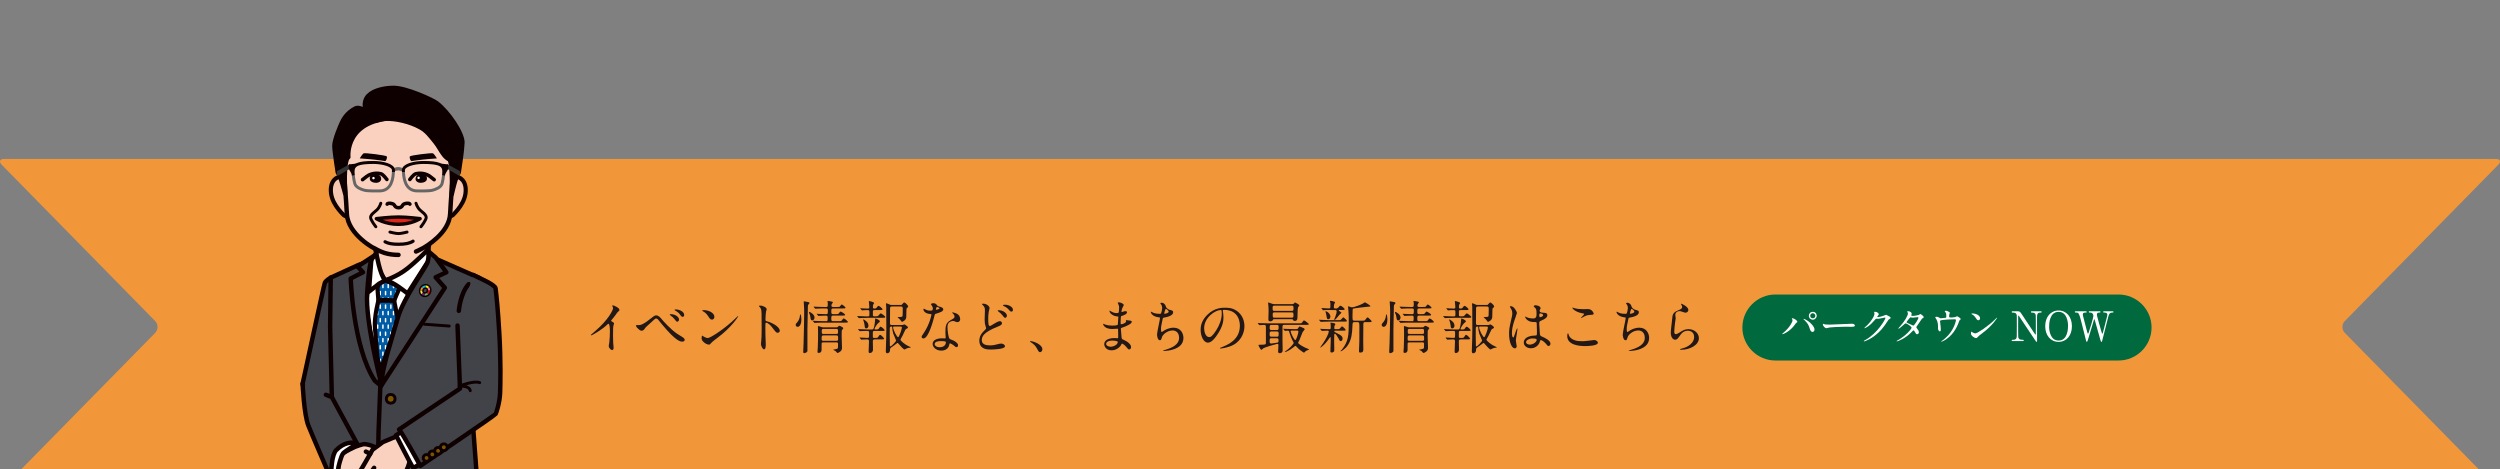 <?xml version="1.0" encoding="UTF-8"?>
<svg id="_レイヤー_1" data-name="レイヤー 1" xmlns="http://www.w3.org/2000/svg" xmlns:xlink="http://www.w3.org/1999/xlink" viewBox="0 0 1515.15 284.37">
  <rect x="0" y="0" width="1515.15" height="284.37" fill="#808080" stroke="none"/>
  <defs>
    <style>
      .cls-1 {
        fill: #7d5500;
      }

      .cls-1, .cls-2, .cls-3, .cls-4, .cls-5, .cls-6, .cls-7, .cls-8, .cls-9, .cls-10, .cls-11, .cls-12, .cls-13, .cls-14, .cls-15, .cls-16, .cls-17, .cls-18 {
        stroke-linecap: round;
        stroke-linejoin: round;
      }

      .cls-1, .cls-3, .cls-4, .cls-5, .cls-6, .cls-7, .cls-8, .cls-9, .cls-10, .cls-11, .cls-19, .cls-12, .cls-13, .cls-16, .cls-17, .cls-18 {
        stroke: #0e0000;
      }

      .cls-1, .cls-4, .cls-19, .cls-20, .cls-18 {
        stroke-width: 1.8px;
      }

      .cls-21 {
        clip-path: url(#clippath);
      }

      .cls-22, .cls-2, .cls-3, .cls-4, .cls-11, .cls-19, .cls-20, .cls-12 {
        fill: none;
      }

      .cls-22, .cls-23, .cls-24, .cls-25, .cls-26, .cls-27, .cls-28, .cls-29, .cls-30, .cls-31, .cls-32, .cls-33, .cls-34, .cls-35, .cls-36 {
        stroke-width: 0px;
      }

      .cls-2 {
        stroke: #fff;
        stroke-width: .9px;
      }

      .cls-3, .cls-9 {
        stroke-width: 2.52px;
      }

      .cls-5, .cls-6, .cls-7, .cls-8, .cls-16, .cls-17 {
        stroke-width: 2.7px;
      }

      .cls-5, .cls-13, .cls-23 {
        fill: #0e0000;
      }

      .cls-6 {
        fill: #2b3c4b;
      }

      .cls-7 {
        fill: #424349;
      }

      .cls-8, .cls-28 {
        fill: #fff;
      }

      .cls-9 {
        fill: #f7c6b0;
      }

      .cls-10 {
        fill: #df251a;
        stroke-width: 2.09px;
      }

      .cls-37 {
        clip-path: url(#clippath-1);
      }

      .cls-11 {
        stroke-width: 1.98px;
      }

      .cls-19, .cls-20 {
        stroke-miterlimit: 10;
      }

      .cls-20, .cls-14 {
        stroke: #666;
      }

      .cls-12 {
        stroke-width: 2.16px;
      }

      .cls-13, .cls-15 {
        stroke-width: 1.08px;
      }

      .cls-14 {
        fill: #666;
        stroke-width: .54px;
      }

      .cls-15 {
        fill: #323333;
        stroke: #323333;
      }

      .cls-16 {
        fill: #f9d1be;
      }

      .cls-17 {
        fill: #f9d3bf;
      }

      .cls-18 {
        fill: #313337;
      }

      .cls-24 {
        fill: #231815;
      }

      .cls-25 {
        fill: #e50012;
      }

      .cls-26 {
        fill: #65b85c;
      }

      .cls-27 {
        fill: #f1e533;
      }

      .cls-29 {
        fill: #ec81b0;
      }

      .cls-30 {
        fill: #fff000;
      }

      .cls-31 {
        fill: #ec8e26;
      }

      .cls-32 {
        fill: #f29739;
      }

      .cls-33 {
        fill: #00b8ee;
      }

      .cls-34 {
        fill: #005ba5;
      }

      .cls-35 {
        fill: #00693e;
      }

      .cls-36 {
        fill: #6a1684;
      }
    </style>
    <clipPath id="clippath">
      <rect class="cls-22" x="87.88" width="300" height="300"/>
    </clipPath>
    <clipPath id="clippath-1">
      <path class="cls-22" d="m242.27,174.39l-1.31-.94c-1.31-.94-7.5-3.53-7.5-3.53l-3.62,1.95-1.14,2.42.62,7.94s-2.64,9.78-2.1,16.35l2.88,30.3,10.86-36.09-2.05-10.57c.94-2.59,3.36-7.84,3.36-7.84Z"/>
    </clipPath>
  </defs>
  <path class="cls-32" d="m1514.04,296.4c1.94,1.98,1.26,3.6-1.51,3.6H2.62c-2.78,0-3.45-1.62-1.51-3.6l92.93-94.64c1.94-1.98,1.94-5.22,0-7.2L1.11,99.92c-1.94-1.98-1.26-3.6,1.51-3.6h1509.91c2.78,0,3.45,1.62,1.51,3.6l-92.93,94.64c-1.94,1.98-1.94,5.22,0,7.2l92.93,94.64Z"/>
  <g>
    <g>
      <path class="cls-24" d="m370.68,194.74c1.35.83,1.49.97,1.49,1.29,0,.21-.38,1.18-.42,1.39-.14.62-.21,1.35-.21,6.15,0,.94.03,2.81.1,4.17.03.42.24,2.43.24,2.88,0,.35,0,1.53-.83,1.53-.97,0-2.15-1.49-2.15-2.43,0-.35.35-1.88.38-2.22.21-1.88.35-4.55.35-6.39,0-1.25,0-4.9-.9-4.9-.17,0-.31.14-.59.42-3.4,3.26-9.24,6.63-9.86,6.63-.1,0-.17-.07-.17-.21,0-.1.04-.17.1-.24.9-.8,1.88-1.6,2.43-2.08,8.2-7.02,10.91-12.92,10.91-13.89,0-.35-.1-.66-.28-.97-.03-.07-.24-.49-.24-.56,0-.14.17-.28.35-.28.52,0,4.03,1.46,4.03,2.78,0,.35-.17.59-.31.69-.94.76-1.08.97-2.36,2.85-.59.83-1.7,2.08-2.36,2.92,0,.21.1.35.31.49Z"/>
      <path class="cls-24" d="m401.24,193.67c.21.28,5.24,6.08,9.31,8.72.59.38,3.19,1.94,3.65,2.33.21.14.76.63.76,1.29,0,.8-.83,1.04-1.46,1.04-1.01,0-3.65,0-12.26-10.42-.42-.49-2.12-2.64-2.5-3.06-.17-.17-.59-.52-1.04-.52-.59,0-.62,0-5.52,4.55-.9.83-.97.9-1.56,1.77-.35.52-.97,1.08-1.74,1.08s-1.32-.38-2.92-2.01c-.14-.17-.42-.45-.42-1.08,0-.17.03-.42.24-.42.17,0,.9.14,1.08.14,1.6,0,3.37-.66,7.71-4.17,1.63-1.32,2.19-1.77,3.16-1.77,1.39,0,2.57,1.35,3.51,2.54Zm10.31-.04c0,.49-.42,1.35-1.04,1.35-.49,0-.8-.28-1.77-1.6-.59-.8-.97-1.11-2.36-2.19-.17-.14-.52-.38-.52-.52s.35-.28.62-.28c3.23,0,5.07,2.08,5.07,3.23Zm3.13-2.71c0,.56-.35,1.11-.9,1.11-.76,0-1.22-.69-1.74-1.49-.49-.8-1.77-1.77-2.78-2.29-.35-.17-.42-.35-.42-.42,0-.31.69-.28,1.35-.28.9.03,4.48,1.01,4.48,3.37Z"/>
      <path class="cls-24" d="m434.32,205.13c-.9.66-2.67,1.98-3.4,2.85-.66.8-.73.87-1.25.87-1.88,0-4.45-2.22-4.45-3.61,0-.24.03-1.84.35-1.84.14,0,.9.59,1.04.66.45.28,1.6.8,2.36.8,1.7,0,10.91-6.15,16.67-11.84.56-.56,1.53-1.53,1.6-1.53s.17.1.17.17c0,.31-4.06,6.81-13.09,13.47Zm-2.85-11.43c-.94,0-1.29-.56-2.43-2.29-1.18-1.77-2.19-2.29-3.16-2.85-.14-.07-.31-.17-.31-.31s.28-.31.76-.31c3.72,0,6.63,1.98,6.63,4.03,0,1.04-.59,1.74-1.49,1.74Z"/>
      <path class="cls-24" d="m460.91,185.19c1.25,0,3.75,1.11,3.75,2.22,0,.24-.35,1.25-.42,1.46-.17.87-.31,3.96-.31,4.83,0,.76.14.87,1.15,1.11,2.12.49,7.5,3.02,7.5,5.63,0,1.15-1.08,1.22-1.25,1.22-.87,0-.97-.14-3.3-3.16-.97-1.29-2.6-2.92-3.68-2.92-.35,0-.49,0-.49,2.57,0,3.68.03,5.52.17,8.65.03.38.07,1.25.07,1.77,0,.87,0,3.16-1.01,3.16s-1.94-2.36-1.94-3.26c0-.14.14-.87.14-1.01.24-2.88.31-3.79.31-8.06,0-9.93,0-11.04-.42-12.16-.28-.73-.62-1.08-1.18-1.6l-.07-.14c.03-.31.94-.31.97-.31Z"/>
      <path class="cls-24" d="m485.71,193.6c0,2.36-.83,4.48-2.29,4.48-.73,0-1.18-.59-1.18-1.15,0-.59.17-.76,1.18-1.94.62-.73,1.35-2.36,1.42-3.96.03-.35.14-.52.24-.52.42,0,.62,2.22.62,3.09Zm4.41-9.24c-.35.35-.45.59-.49,1.22-.03,1.49-.28,12.26-.28,13.96v13.2c-.1.9-1.56,1.29-1.94,1.29s-.62-.28-.62-.87c0-.8.21-4.17.21-4.86.14-5.04.38-14.41.38-18.75,0-2.29-.03-2.78-.21-5.59-.03-.35-.07-1.01-.07-1.04,0-.17,0-.31.14-.31s2.22.38,2.57.45c.56.1.73.28.76.52.03.28-.17.56-.45.8Zm3.54,7.99c0,1.11-.63,1.81-1.39,1.81-.83,0-.87-.24-1.22-2.5-.1-.59-.24-1.04-.66-1.91-.03-.07-.14-.28-.14-.49,0-.17.14-.28.38-.21.52.1,3.02,1.56,3.02,3.3Zm6.91,2.33c1.04,0,1.04-.24,1.04-2.4,0-.83-.35-.97-1.25-.97-.24,0-2.64.04-3.54.1-.1,0-.62.07-.73.07-.14,0-.21-.07-.31-.21l-.66-.8c-.14-.14-.17-.17-.17-.24s.1-.07.14-.07c.17,0,1.04.1,1.25.1.24.04,3.85.14,4.52.14.87,0,.87-.52.87-2.57,0-.87-.73-.87-1.08-.87h-1.32c-.83,0-3.19,0-4.41.1-.1,0-.59.07-.73.07-.1,0-.17-.07-.31-.21l-.66-.8q-.14-.17-.14-.24c0-.07.07-.07.1-.07.24,0,1.29.1,1.53.1,1.01.07,2.81.14,4.79.14h1.18c1.01,0,1.01-.31,1.01-2.26,0-.17-.17-1.04-.17-1.22,0-.1,0-.17.14-.17.62,0,1.7.21,2.54.42.21.04.59.14.59.52,0,.14-.52.73-.63.87-.24.45-.28.83-.28.97,0,.87.73.87,1.04.87h2.15c1.46,0,1.63,0,1.94-.28.17-.14.87-1.25,1.15-1.25s2.29,1.49,2.29,1.98c0,.45-.69.45-1.84.45h-5.73c-1.04,0-1.04.45-1.04,2.05,0,.76,0,1.39,1.01,1.39h1.42c1.46,0,1.63,0,1.91-.28.21-.17.97-1.29,1.25-1.29.35,0,2.78,1.39,2.78,2.01,0,.45-.73.45-1.88.45h-5.49c-1.01,0-1.01.52-1.01,1.84,0,1.01,0,1.53,1.01,1.53h3.23c1.63,0,1.81,0,2.22-.59.69-.94.76-1.04,1.11-1.04.52,0,2.5,1.74,2.5,2.08,0,.45-.69.45-1.88.45h-13.16c-.83,0-3.2,0-4.41.1-.1,0-.59.07-.73.07-.1,0-.17-.07-.31-.21l-.66-.8q-.14-.17-.14-.24c0-.07.07-.07.1-.07.24,0,1.29.1,1.53.1,1.01.07,2.81.14,4.79.14h1.53Zm-1.6,12.81c-.45,0-.87.07-1.01.63-.03.14-.03,3.47-.03,3.96,0,1.11-.62,1.81-1.74,1.81-.59,0-.73-.14-.73-.94,0-.35.17-2.05.17-2.43.14-2.92.17-6.15.17-9.06,0-.52-.1-2.92-.1-3.47,0-.28.03-.38.28-.38.31,0,1.7.59,2.01.62.42.14.8.17,1.18.17h7.67c.62,0,.87-.21,1.04-.38.45-.52.56-.59.83-.59.24,0,.38.07,1.6.73.59.35.73.45.73.8,0,.21-.1.38-.24.52-.21.21-.52.56-.56.59-.14.28-.14,3.13-.14,3.75,0,1.01.21,6.04.21,7.19,0,1.91-2.26,2.92-2.78,2.92-.17,0-.28-.14-.38-.31-.35-.56-.9-.9-1.22-1.11-.14-.07-.94-.35-.94-.49s.24-.21.42-.21c.62-.07,1.56-.24,2.08-.52.38-.21.42-.21.42-2.95,0-.83-.69-.83-1.01-.83h-7.95Zm-.1-4.2c-.9,0-.9.62-.9,2.15,0,.59,0,1.11,1.01,1.11h7.95c1.01,0,1.01-.52,1.01-1.18,0-1.7,0-2.08-.97-2.08h-8.09Zm.14-3.96c-.97,0-.97.59-.97,1.6,0,.83,0,1.46.9,1.46h7.99c.24,0,.97,0,.97-.83,0-1.77,0-2.22-.97-2.22h-7.92Z"/>
      <path class="cls-24" d="m525.76,192.66c-.8,0-3.2,0-4.41.1-.1,0-.63.07-.73.07s-.17-.07-.31-.21l-.66-.8q-.14-.17-.14-.24c0-.07.03-.07.1-.07.24,0,1.35.1,1.6.1.52.04,3.2.14,3.85.14,1.63,0,1.84,0,1.84-.94v-1.88c0-.62-.14-.97-.87-.97-.62,0-2.29,0-3.06.1-.07,0-.42.07-.49.07-.14,0-.21-.07-.31-.24l-.69-.8c-.1-.14-.14-.17-.14-.21,0-.07.03-.07.14-.07.17,0,1.08.07,1.25.07.28,0,2.81.14,3.26.14.73,0,.87-.35.87-.94,0-.52-.28-3.13-.28-3.51,0-.1,0-.14.1-.14.17,0,3.09.59,3.09,1.25,0,.17-.49.83-.56.97-.17.28-.17,1.11-.17,1.49,0,.66.28.87.9.87.69,0,.97-.07,1.35-.56.76-.97.83-1.08,1.18-1.08.59,0,2.43,1.67,2.43,2.08,0,.49-.69.49-1.84.49h-2.85c-.76,0-1.18,0-1.18.9v1.98c0,.76.24.9.97.9,1.53,0,1.77-.04,1.98-.14.35-.14,1.46-1.67,1.81-1.67.38,0,2.78,1.74,2.78,2.22s-.69.49-1.88.49h-8.96Zm-5.59,7.08c-.14-.17-.17-.21-.17-.24,0-.07.07-.07.14-.07.24,0,1.35.1,1.56.1,1.01.03,2.99.14,3.92.14h2.67c1.01,0,1.28,0,1.84-3.54.07-.45.21-2.46.28-2.88.03-.21.1-.24.24-.24.1,0,2.6.87,2.6,1.77,0,.24-.1.31-.62.73-1.46,1.08-2.64,3.65-2.64,3.82,0,.24.17.35.35.35,1.7,0,1.88,0,2.29-.59.73-1.01.8-1.11,1.08-1.11.52,0,2.43,1.63,2.43,2.15,0,.45-.17.45-1.84.45h-4.27c-.73,0-1.04.1-1.04.97v2.67c.1.59.45.59,1.29.59,1.25,0,1.56,0,1.94-.59.76-1.18.87-1.29,1.15-1.29.66,0,2.47,2.01,2.47,2.33,0,.45-.76.45-1.88.45h-3.68c-.62,0-1.29,0-1.29,1.04,0,.8.1,4.41.1,5.1,0,1.42-.97,2.12-1.91,2.12-.66,0-.73-.49-.73-.94,0-.73.21-5.52.21-6.29,0-.9-.52-1.04-1.11-1.04-.8,0-1.98.03-2.78.1-.1,0-.59.07-.69.07s-.17-.07-.31-.21l-.66-.8c-.07-.1-.14-.17-.14-.24s.03-.07.1-.07c.76,0,4.06.24,4.76.24.9,0,.9-.14.9-3.33,0-.9-.35-.9-1.91-.9-.66,0-2.33.04-2.95.1-.1,0-.63.07-.73.07-.14,0-.21-.07-.31-.24l-.66-.76Zm4.83-.69c-.83,0-.87-.49-1.04-2.05-.1-.97-.38-2.05-.76-2.95-.03-.14-.1-.31-.1-.38s.07-.1.17-.1c.21,0,1.18.66,1.46.9,1.46,1.15,1.6,2.08,1.6,3.12,0,.49-.49,1.46-1.32,1.46Zm21.77-2.08c.21,0,.42-.04.59-.1.07-.03.59-.31.66-.31.17,0,2.26,1.22,2.26,1.88,0,.21-.14.38-.28.49-.14.07-.87.45-1.01.55-.35.28-1.63,3.26-1.94,3.86-.21.42-1.35,2.36-1.35,2.57,0,.35,2.08,2.6,5.14,3.96,1.01.45,1.11.52,1.11.62,0,.17-.21.21-.28.21-.73.04-1.29.07-2.29.52-.17.07-1.01.62-1.25.62-.35,0-2.6-2.26-3.51-3.44-.31-.38-.45-.56-.66-.56-.17,0-.38.21-.52.31-.59.52-2.4,1.84-2.71,2.01-1.18.76-1.32.83-1.35,2.33-.03,1.08-.97,1.6-1.7,1.6-.66,0-.83-.52-.83-1.32,0-.24,0-.94.04-1.32.14-2.85.28-8.79.28-11.98,0-2.88,0-11.25-.07-13.54-.03-.28-.14-1.6-.14-1.88,0-.1,0-.24.1-.24.56,0,1.6.52,1.91.66.73.35.83.35,1.39.35h5.59c.42,0,.49-.03.8-.38.87-1.01.97-1.11,1.22-1.11.73,0,2.43,1.7,2.43,2.47,0,.28-.07.35-.69.8-.38.28-.38,1.15-.38,2.43,0,3.02,0,3.79-.56,4.58-.45.66-1.63,1.42-2.01,1.42-.17,0-.35-.1-.45-.21-.14-.14-.66-.9-.76-1.08-.42-.45-1.56-1.39-1.56-1.53,0-.1.35-.1.49-.1,2.22,0,2.47,0,2.57-1.01.07-.59.07-2.05.07-3.58s-.07-1.77-1.35-1.77h-5.04c-.73,0-1.25.04-1.28.97-.04.66-.07,8.86-.07,9.24,0,1.01.63,1.01,1.22,1.01h6.22Zm-7.47,10.77v1.84c0,.07.03.35.38.35.52,0,3.4-2.95,3.4-3.54,0-.24-1.49-3.47-1.7-4.13-.49-1.53-.56-2.43-.66-3.99-.03-.28-.17-.38-.35-.38-.94,0-1.11.42-1.11,1.15-.03,1.46-.03,2.92-.03,4.38,0,.69.07,3.72.07,4.34Zm2.47-9.86c-.35,0-.49.14-.49.38,0,1.81,2.36,6.11,3.02,6.11.62,0,2.29-4.9,2.29-5.87,0-.62-.45-.62-1.18-.62h-3.65Z"/>
      <path class="cls-24" d="m565.37,186.97c0-.52-.17-1.04-.49-1.53-.1-.17-.66-.83-.66-.97,0-.42.73-.73,1.42-.73,1.39,0,1.94.76,2.5,1.53.17.24.52.38,1.56.66.66.17,1.98.56,1.98,1.53,0,1.32-1.94,1.94-4.76,2.78-.31.1-.35.21-.66,1.42-.42,1.74-3.4,13.47-6.6,13.47-.94,0-1.08-.62-1.08-.97,0-.49.1-.66,1.15-2.15,3.79-5.56,4.79-11.15,4.79-11.32,0-.31-.24-.35-.76-.38-4.1-.35-4.1-2.78-4.1-2.81,0-.14.03-.42.24-.42.14,0,.24.03.94.45.38.24,1.35.73,2.67.73.07,0,1.29,0,1.53-.21.24-.21.31-.76.31-1.08Zm10,21.74c-.45,3.02-3.09,3.79-4.9,3.79-3.3,0-5.24-2.29-5.24-4.03,0-2.26,2.47-3.44,5.59-3.44.28,0,1.56.07,1.81.07.31,0,.49-.04.49-.38,0-.52-.14-2.85-.14-3.33,0-3.82.21-5.66,3.13-7.33,2.15-1.25,2.4-1.35,2.4-2.26,0-.76-.76-1.56-.97-1.77-.31-.28-.45-.42-.45-.56,0-.1.1-.17.24-.17.24,0,1.32.31,2.05.59,2.4.9,2.54,3.02,2.54,3.54,0,1.32-.94,1.81-1.63,1.81-.03,0-.45,0-.8-.14-1.32-.49-1.46-.56-1.88-.56-.83,0-1.98.49-2.54,1.04-.8.76-.83,2.01-.83,2.88s.35,6.25,1.39,6.98c.31.24,1.94.8,2.26.97.73.38,2.74,1.49,2.74,2.78,0,.59-.24,1.22-.94,1.22-.35,0-.56-.1-1.08-.56-.94-.83-2.54-1.91-3.02-1.7-.14.07-.14.21-.21.56Zm-5-1.98c-.8,0-3.92,0-3.92,1.84,0,.83,1.04,1.88,3.13,1.88,3.37,0,3.85-2.64,3.65-3.2-.17-.52-2.05-.52-2.85-.52Zm-.94-19.87c0-.24-1.22-.87-1.42-.87-.59,0-.83,1.42-.83,1.53,0,.07.03.17.07.21.1.1,2.19-.35,2.19-.87Z"/>
      <path class="cls-24" d="m596.16,200.75c1.04-1.01,1.49-1.42,1.49-1.88,0-.1-.28-.94-.31-1.08-.45-1.39-.59-2.26-.59-4.06,0-.8.17-4.83.17-5.73,0-1.74-.52-2.26-1.04-2.81-.73-.76-.83-.87-.83-.97,0-.14.8-.17.9-.17,2.08,0,3.79,1.63,3.79,2.6,0,.31-.42,1.88-.49,2.22-.28,1.6-.31,3.3-.31,3.79,0,1.88,0,3.26.21,4.13.03.1.24.76.69.76.49,0,.69-.14,2.54-1.29.38-.24,2.57-1.63,3.61-1.63.76,0,1.28.66,1.28,1.29,0,1.01-1.35,1.56-2.67,2.08-8.4,3.33-9.58,5.9-9.58,8.13,0,2.47,2.29,3.2,4.97,3.2,1.74,0,3.13-.31,4.2-.62,1.56-.42,1.95-.49,2.61-.49,1.18,0,2.29.8,2.29,1.67,0,1.77-7.08,1.95-8.89,1.95-1.63,0-6.67,0-6.67-5.45,0-.97.24-3.37,2.64-5.63Zm14.1-9.45c0,.45-.38,1.32-1.04,1.32-.52,0-.76-.28-1.77-1.63-.59-.76-.97-1.11-2.33-2.19-.14-.1-.49-.38-.49-.52,0-.17.31-.28.59-.28,2.99,0,5.04,2.01,5.04,3.3Zm3.65-3.47c0,.42-.28,1.04-.9,1.04-.73,0-1.18-.59-1.77-1.35-.56-.73-1.88-1.6-2.95-2.05-.35-.14-.45-.31-.45-.42,0-.14.35-.38,1.32-.38,2.19,0,4.76,1.32,4.76,3.16Z"/>
      <path class="cls-24" d="m630.39,213.43c-.73,0-.87-.24-2.01-2.33-.69-1.22-1.6-2.43-3.65-3.72-.1-.07-.49-.31-.49-.42s.1-.24.38-.24c1.22,0,7.12,1.81,7.12,5.04,0,.83-.69,1.67-1.35,1.67Z"/>
      <path class="cls-24" d="m677.62,184.01c-.03-.1-.24-.45-.24-.52,0-.24.66-.24.87-.24.94,0,2.81.87,2.81,1.6,0,.35-.76,1.6-.87,1.84-.24.55-.52,1.77-.52,2.26,0,.07,0,.21.14.21.1,0,.21-.03.97-.31.31-.1.8-.28,1.25-.28.35,0,1.01.1,1.01.66,0,1.28-2.36,1.98-3.33,2.29-.28.07-.35.1-.38.62-.04.1-.17,1.94-.17,3.37,0,.8,0,1.01.45,1.01.38,0,2.88-.7,2.88-1.81,0-.1-.14-.52-.14-.62s.1-.1.17-.1c.17,0,.9.17,1.08.17,1.42.1,2.33.17,2.33.94,0,1.21-3.86,2.81-5.45,3.33-1.08.38-1.18.42-1.18.76,0,.66.38,4.65.42,5,.14,1.15.14,1.29.87,1.56,2.71,1.11,4.93,2.95,4.93,4.58,0,.9-.62,1.46-1.18,1.46-.49,0-.62-.17-1.88-1.67-.69-.87-2.05-1.88-2.43-1.88-.21,0-.28.17-.45.56-.73,1.63-3.06,3.51-5.9,3.51-3.26,0-4.45-2.33-4.45-3.75,0-2.08,2.12-3.68,6.25-3.68.31,0,1.6.1,1.84.1.38,0,.38-.1.38-1.29,0-.69-.03-3.02-.07-3.96,0-.31,0-.52-.35-.52-.49,0-2.57.17-3.02.17-.8,0-3.23.04-4.79-1.42-.49-.49-1.01-1.32-1.01-1.6,0-.07,0-.14.1-.14.21,0,1.15.42,1.32.49,1.56.52,3.12.62,4.2.62.83,0,3.16,0,3.4-.66.03-.1.31-4.65.31-4.69,0-.17-.17-.17-.73-.21-2.47-.17-4.65-1.94-4.65-3.3,0-.07.03-.24.14-.24.04,0,.87.49.97.56,1.53.94,2.85.94,3.37.94.73,0,1.08-.17,1.15-.52.1-.35.21-2.33.21-3.06s-.45-1.77-.62-2.15Zm-3.51,22.4c-.07,0-3.72,0-3.72,1.98,0,1.32,1.81,1.74,2.78,1.74,1.15,0,2.64-.56,3.44-1.29.62-.56.94-1.39.8-1.7-.24-.59-2.67-.73-3.3-.73Z"/>
      <path class="cls-24" d="m706.61,185.85c.17.59,1.15,1.67,2.26,1.91,1.46.35,2.15.52,2.15,1.46,0,1.98-3.2,2.88-5.49,3.26-.69.1-.76.28-.87.73-.9,4.31-1.04,4.9-1.01,6.39,0,.45,0,1.6.42,1.6.21,0,.49-.21.73-.38,1.6-1.18,3.89-2.22,6.5-2.22,4.38,0,5.94,3.65,5.94,6.15,0,5.87-6.32,7.26-9.1,7.71-1.32.21-2.54.24-2.78.24-.1,0-.52,0-.52-.17,0-.1,1.35-.52,1.63-.59,6.91-2.01,8.13-4.9,8.13-7.19,0-4.24-3.26-4.48-3.89-4.48-3.3,0-6.01,2.57-6.46,3.96-.56,1.77-.59,1.98-1.32,1.98-1.42,0-1.7-3.02-1.7-3.33,0-1.63,1.81-9.2,1.81-10.18,0-.28-.07-.28-.66-.35-4.41-.52-4.93-3.06-4.93-3.23,0-.1.07-.24.17-.24.17,0,1.01.56,1.22.62,1.35.69,3.54.69,4.13.69.42,0,.56-.07.69-.28.28-.52.69-2.33.69-3.2,0-.76-.28-1.77-.76-2.33-.28-.31-.38-.42-.38-.52,0-.28.87-.42,1.04-.42.31,0,1.88.49,2.36,2.4Zm-1.04,4.06c0,.21.21.24.35.24.52,0,2.36-.52,2.36-1.22s-1.42-1.77-1.63-1.77c-.45,0-1.08,2.67-1.08,2.74Z"/>
      <path class="cls-24" d="m741.08,188.28c0,.1.07.24.07.38.14,1.11.35,2.22.35,3.75,0,2.33-.52,5.56-3.58,10.18-2.78,4.24-4.55,5.07-5.94,5.07-2.29,0-4.34-3.58-4.34-7.81,0-1.84.38-5.35,3.86-8.86,4.41-4.51,9.06-4.51,11.08-4.51,3.16,0,4.62.62,5.59,1.11,3.75,1.84,6.04,5.56,6.04,10.11s-2.6,10.07-8.75,12.22c-2.95,1.04-5.24,1.29-5.77,1.29-.14,0-.35-.04-.35-.24,0-.1.07-.14.94-.49,3.61-1.42,11.15-4.41,11.15-13.06,0-1.35-.14-9.62-9.62-9.62-.7,0-.73.28-.73.49Zm-11.29,10.66c0,2.26.9,5.35,3.02,5.35,1.01,0,1.84-.42,4.24-4.03,1.84-2.81,3.4-6.67,3.4-10.11,0-2.08-.14-2.26-.59-2.26-3.3,0-10.07,4.48-10.07,11.04Z"/>
      <path class="cls-24" d="m762.4,196.03c-.14-.14-.14-.17-.14-.21,0-.07.04-.1.1-.1.24,0,1.32.1,1.53.14,1.7.07,3.12.1,4.76.1h18.34c1.63,0,1.81,0,2.22-.59.73-1.01.83-1.15,1.15-1.15.42,0,2.88,1.94,2.88,2.19,0,.49-.73.49-1.88.49h-13.09c-.28,0-1.01,0-1.01.97,0,1.21-.03,6.53,0,7.61,0,1.08.1,5.9.1,6.91,0,1.56-1.49,1.67-1.7,1.67-.83,0-1.04-.45-1.04-1.04s.17-3.23.17-3.79c0-.7-.28-.83-.66-.83-.28,0-7.33,1.91-8.58,2.78-.17.14-.9.87-1.11.87-.45,0-1.74-2.64-1.74-2.74,0-.38.31-.38.76-.38,3.33,0,3.75-.1,3.75-1.08v-9.24c0-1.21,0-1.7-1.11-1.7-.42,0-2.43.17-2.74.17-.14,0-.17-.1-.31-.24l-.66-.8Zm10.31-2.6c-.94,0-.97.03-1.25.45-.24.42-.52.87-1.6.87s-1.15-.59-1.15-1.42c0-.69.14-4.13.14-4.9,0-1.95-.14-3.3-.17-3.58,0-.17-.14-.94-.14-1.11,0-.14.03-.42.24-.42.31,0,1.7.59,2.05.73.62.21,1.01.28,1.91.28h9.52c1.42,0,1.6,0,2.01-.49.28-.35.42-.52.62-.52.07,0,2.57,1.15,2.57,1.81,0,.24-.1.35-.59.8q-.52.45-.52,6.25c0,.94,0,2.33-1.74,2.33-.62,0-.73-.24-.97-.69-.17-.35-.49-.38-1.42-.38h-9.52Zm-2.15,7.47c-1.08,0-1.08.45-1.08,1.74,0,.9,0,1.42,1.08,1.42h3.3c1.08,0,1.08-.35,1.08-2.05,0-.83-.31-1.11-1.08-1.11h-3.3Zm-.04,4.1c-1.04,0-1.04.38-1.04,2.19,0,.94.69,1.01.9,1.01.03,0,3.82-.49,4.1-.62.38-.21.38-.63.38-1.56,0-1.01-.73-1.01-1.04-1.01h-3.3Zm-.04-8.09c-.97,0-.97.42-.97,2.08,0,1.01.69,1.01.97,1.01h3.44c1.01,0,1.01-.42,1.01-2.12,0-.97-.69-.97-1.01-.97h-3.44Zm12.43-8.51c.35,0,1.04,0,1.04-1.01,0-1.74,0-2.15-1.04-2.15h-10.56c-.35,0-1.08,0-1.08,1.04,0,1.74,0,2.12,1.08,2.12h10.56Zm-.07,4.13c.35,0,1.08,0,1.08-.97,0-1.94,0-2.22-1.08-2.22h-10.42c-.38,0-1.08,0-1.08.94,0,1.98,0,2.26,1.08,2.26h10.42Zm2.78,6.91c.56,0,.8,0,1.18-.62.56-.87.62-.97.9-.97.04,0,1.11.45,1.67.69.52.21,1.35.56,1.35,1.01,0,.28-1.08,1.42-1.25,1.74-.24.49-1.53,3.89-1.84,4.62-.14.28-.9,1.7-.9,1.81,0,.14,0,.21.1.31,1.04.97,2.4,1.81,3.92,2.54.42.21,2.64,1.04,2.64,1.22,0,.14-.31.24-.35.24-1.08.42-1.49.56-1.88.94-.14.1-.7.8-.87.8s-2.01-1.29-3.13-2.22c-.35-.28-1.77-1.95-2.05-1.95-.1,0-.21.07-1.04.76-2.92,2.36-4.93,3.02-5.35,3.02-.07,0-.14,0-.14-.07,0-.17,1.67-1.32,1.98-1.56,2.19-1.74,3.51-3.72,3.51-3.89,0-.1-.07-.24-.14-.38-.17-.31-1.42-2.43-2.4-5.73-.35-1.22-.38-1.35-1.08-1.35-.24,0-1.35.14-1.63.14-.1,0-.17-.07-.31-.21l-.66-.8q-.14-.17-.14-.24c0-.07.07-.07.1-.07.24,0,1.28.1,1.53.1,1.01.03,2.81.14,4.79.14h1.46Zm-2.81.9c-.21,0-.59,0-.59.49,0,.87,2.12,5.28,2.81,5.28.59,0,1.88-3.99,1.88-5.17,0-.59-.45-.59-.8-.59h-3.3Z"/>
      <path class="cls-24" d="m811.7,194.02c.8,0,1.15-.38,1.6-.94.35-.45.63-.76.8-.76.28,0,2.19,1.67,2.19,2.08,0,.52-.21.52-2.05.52h-8.93c-1.63,0-2.05.03-3.3.07-.21,0-1.22.1-1.42.1-.1,0-.21-.07-.28-.14l-.76-.9c-.1-.14-.14-.14-.14-.21,0-.03.1-.07.14-.07.1,0,.8.07.94.07,1.35.07,3.4.17,4.62.17h6.6Zm-.76,5.45c.8,0,1.15-.35,1.6-.94.35-.42.62-.76.8-.76.28,0,2.19,1.67,2.19,2.12,0,.52-.17.52-2.05.52h-4.17c-.1,0-.62,0-.62.38,0,.35.1.38,1.25.97,2.57,1.28,3.75,1.94,3.75,3.47,0,.76-.42,1.49-1.08,1.49-.62,0-.69-.17-1.42-1.6-.42-.8-1.6-2.85-2.15-2.85-.38,0-.38.56-.42.94,0,.42-.04,3.65-.04,4.31,0,.59.07,3.06.07,3.54,0,1.01,0,1.6-.1,1.84-.07.17-.69.76-1.46.76s-.8-.49-.8-.76c0-1.01.21-5.49.21-6.39,0-2.01,0-2.22-.28-2.22-.1,0-.28.24-.42.49-.56.8-2.05,2.95-3.65,4.41-.31.28-1.67,1.46-1.84,1.46-.1,0-.17-.07-.17-.17s1.6-2.29,1.91-2.74c1.7-2.5,3.26-5.76,3.26-6.77,0-.42-.14-.56-.9-.56-.97,0-1.74.03-2.5.1-.1,0-.56.07-.66.07-.14,0-.21-.07-.28-.17l-.8-.9c-.1-.1-.1-.14-.1-.17,0-.07.07-.07.14-.07.04,0,.87.07,1.04.07,1.6.07,3.4.17,4.45.17.73,0,.8-.35.8-.8,0-.59-.03-1.29-.03-1.88-.04-.17-.17-.9-.17-1.04,0-.21.28-.24.38-.24.24,0,2.64.24,2.64.94,0,.21-.59,1.01-.62,1.18,0,.14-.04,1.08-.04,1.22,0,.35.17.59.66.59h1.63Zm-3.85-11.6c-2.29,0-3.26.03-3.68.03-.21.04-1.18.14-1.39.14-.14,0-.24-.1-.31-.17l-.76-.87c-.03-.07-.1-.17-.1-.21,0-.07.07-.1.14-.1.66,0,3.65.24,4.24.24,1.08,0,1.08-.07,1.08-2.33,0-.56,0-.97-.14-1.42,0-.07-.14-.52-.14-.59,0-.1.07-.31.42-.31.1,0,2.71.52,2.71.9,0,.07-.38.87-.45,1.01-.17.35-.31.76-.31,1.6s.03,1.15.76,1.15h.8c.45,0,.83-.21,1.18-.62.83-.94.94-1.04,1.18-1.04.76,0,2.64,1.67,2.64,2.12,0,.49-.69.49-1.84.49h-1.49c-.1,0-.28.03-.28.21,0,.35,1.63,1.11,1.63,1.42,0,.24-.97.97-1.11,1.15-.38.42-1.95,2.4-2.33,2.78-.28.21-.73.49-.83.49s-.14-.14-.14-.21c0-.14.52-1.29.62-1.53.73-1.91.9-2.81.9-3.33,0-.62-.1-.97-1.04-.97h-1.94Zm-3.58.76c.73,0,2.78,1.42,2.78,3.3,0,.66-.42,1.56-1.22,1.56s-.87-.21-1.22-2.43c-.17-.97-.21-1.11-.52-2.08,0-.07-.07-.24,0-.28.07-.07.14-.07.17-.07Zm17.36,6.6c-1.15,0-1.15.56-1.22,2.54-.17,4.17-.45,7.88-2.74,11.36-1.63,2.47-3.99,3.79-4.24,3.79-.1,0-.24,0-.24-.1,0-.21.73-.83.87-.97,3.82-4.97,4.13-8.09,4.13-16.39,0-4.1-.07-5.07-.21-7.19-.04-.38-.21-2.19-.21-2.33s0-.31.17-.31c.21,0,1.11.38,1.32.45.28.07.62.17,1.01.17,1.04,0,5.14-1.49,6.63-2.36.17-.1.87-.66,1.01-.66.38,0,3.37,1.88,3.37,2.26,0,.31-.14.35-1.94.45-.8.07-7.95.87-8.37,1.04-.45.21-.52.35-.52,4.48,0,2.6,0,2.88,1.22,2.88h5.17c.59,0,.97,0,1.46-.66.87-1.15.97-1.29,1.29-1.29.35,0,.49.17,1.88,1.56.56.56.59.59.59.8,0,.49-.66.49-2.05.49h-2.19c-.24,0-.73.17-.8.97-.03.24-.07,10.04-.07,10.77,0,.8.07,4.24.07,4.93,0,.76-.24,1.77-1.74,1.77-.83,0-.9-.28-.9-.8,0-.35.1-3.16.21-6.04.03-1.29.03-7.19.03-9,0-1.91-.1-2.6-.9-2.6h-2.08Z"/>
      <path class="cls-24" d="m840.86,193.6c0,2.36-.83,4.48-2.29,4.48-.73,0-1.18-.59-1.18-1.15,0-.59.17-.76,1.18-1.94.63-.73,1.35-2.36,1.42-3.96.03-.35.14-.52.24-.52.42,0,.63,2.22.63,3.09Zm4.41-9.24c-.35.35-.45.59-.49,1.22-.03,1.49-.28,12.26-.28,13.96v13.2c-.1.9-1.56,1.29-1.95,1.29s-.62-.28-.62-.87c0-.8.21-4.17.21-4.86.14-5.04.38-14.41.38-18.75,0-2.29-.04-2.78-.21-5.59-.03-.35-.07-1.01-.07-1.04,0-.17,0-.31.14-.31s2.22.38,2.57.45c.56.1.73.28.76.52.04.28-.17.56-.45.8Zm3.54,7.99c0,1.11-.62,1.81-1.39,1.81-.83,0-.87-.24-1.22-2.5-.1-.59-.24-1.04-.66-1.91-.04-.07-.14-.28-.14-.49,0-.17.14-.28.38-.21.52.1,3.02,1.56,3.02,3.3Zm6.91,2.33c1.04,0,1.04-.24,1.04-2.4,0-.83-.35-.97-1.25-.97-.24,0-2.64.04-3.54.1-.1,0-.63.07-.73.07-.14,0-.21-.07-.31-.21l-.66-.8c-.14-.14-.17-.17-.17-.24s.1-.07.14-.07c.17,0,1.04.1,1.25.1.24.04,3.85.14,4.51.14.87,0,.87-.52.87-2.57,0-.87-.73-.87-1.08-.87h-1.32c-.83,0-3.2,0-4.41.1-.1,0-.59.07-.73.07-.1,0-.17-.07-.31-.21l-.66-.8q-.14-.17-.14-.24c0-.07.07-.07.1-.07.24,0,1.29.1,1.53.1,1.01.07,2.81.14,4.79.14h1.18c1.01,0,1.01-.31,1.01-2.26,0-.17-.17-1.04-.17-1.22,0-.1,0-.17.14-.17.62,0,1.7.21,2.54.42.21.04.59.14.59.52,0,.14-.52.73-.62.87-.24.45-.28.83-.28.97,0,.87.73.87,1.04.87h2.15c1.46,0,1.63,0,1.94-.28.17-.14.87-1.25,1.15-1.25s2.29,1.49,2.29,1.98c0,.45-.7.45-1.84.45h-5.73c-1.04,0-1.04.45-1.04,2.05,0,.76,0,1.39,1.01,1.39h1.42c1.46,0,1.63,0,1.91-.28.21-.17.97-1.29,1.25-1.29.35,0,2.78,1.39,2.78,2.01,0,.45-.73.45-1.88.45h-5.49c-1.01,0-1.01.52-1.01,1.84,0,1.01,0,1.53,1.01,1.53h3.23c1.63,0,1.81,0,2.22-.59.69-.94.76-1.04,1.11-1.04.52,0,2.5,1.74,2.5,2.08,0,.45-.69.45-1.88.45h-13.16c-.83,0-3.2,0-4.41.1-.1,0-.59.07-.73.07-.1,0-.17-.07-.31-.21l-.66-.8q-.14-.17-.14-.24c0-.07.07-.07.1-.07.24,0,1.29.1,1.53.1,1.01.07,2.81.14,4.79.14h1.53Zm-1.6,12.81c-.45,0-.87.07-1.01.63-.03.14-.03,3.47-.03,3.96,0,1.11-.63,1.81-1.74,1.81-.59,0-.73-.14-.73-.94,0-.35.17-2.05.17-2.43.14-2.92.17-6.15.17-9.06,0-.52-.1-2.92-.1-3.47,0-.28.03-.38.28-.38.31,0,1.7.59,2.01.62.42.14.8.17,1.18.17h7.67c.62,0,.87-.21,1.04-.38.45-.52.56-.59.83-.59.24,0,.38.07,1.6.73.59.35.73.45.73.8,0,.21-.1.38-.24.52-.21.21-.52.56-.56.59-.14.28-.14,3.13-.14,3.75,0,1.01.21,6.04.21,7.19,0,1.91-2.26,2.92-2.78,2.92-.17,0-.28-.14-.38-.31-.35-.56-.9-.9-1.21-1.11-.14-.07-.94-.35-.94-.49s.24-.21.42-.21c.62-.07,1.56-.24,2.08-.52.38-.21.42-.21.42-2.95,0-.83-.7-.83-1.01-.83h-7.95Zm-.1-4.2c-.9,0-.9.62-.9,2.15,0,.59,0,1.11,1.01,1.11h7.95c1.01,0,1.01-.52,1.01-1.18,0-1.7,0-2.08-.97-2.08h-8.09Zm.14-3.96c-.97,0-.97.59-.97,1.6,0,.83,0,1.46.9,1.46h7.99c.24,0,.97,0,.97-.83,0-1.77,0-2.22-.97-2.22h-7.92Z"/>
      <path class="cls-24" d="m880.91,192.66c-.8,0-3.2,0-4.41.1-.1,0-.62.07-.73.07s-.17-.07-.31-.21l-.66-.8q-.14-.17-.14-.24c0-.07.03-.07.1-.07.24,0,1.35.1,1.6.1.52.04,3.2.14,3.86.14,1.63,0,1.84,0,1.84-.94v-1.88c0-.62-.14-.97-.87-.97-.62,0-2.29,0-3.06.1-.07,0-.42.07-.49.07-.14,0-.21-.07-.31-.24l-.69-.8c-.1-.14-.14-.17-.14-.21,0-.07.04-.07.14-.07.17,0,1.08.07,1.25.07.28,0,2.81.14,3.26.14.73,0,.87-.35.87-.94,0-.52-.28-3.13-.28-3.51,0-.1,0-.14.1-.14.17,0,3.09.59,3.09,1.25,0,.17-.49.83-.56.97-.17.28-.17,1.11-.17,1.49,0,.66.28.87.9.87.69,0,.97-.07,1.35-.56.76-.97.83-1.08,1.18-1.08.59,0,2.43,1.67,2.43,2.08,0,.49-.69.49-1.84.49h-2.85c-.76,0-1.18,0-1.18.9v1.98c0,.76.24.9.97.9,1.53,0,1.77-.04,1.98-.14.35-.14,1.46-1.67,1.81-1.67.38,0,2.78,1.74,2.78,2.22s-.69.49-1.88.49h-8.96Zm-5.59,7.08c-.14-.17-.17-.21-.17-.24,0-.07.07-.07.14-.07.24,0,1.35.1,1.56.1,1.01.03,2.99.14,3.92.14h2.67c1.01,0,1.29,0,1.84-3.54.07-.45.21-2.46.28-2.88.04-.21.1-.24.24-.24.1,0,2.6.87,2.6,1.77,0,.24-.1.31-.62.73-1.46,1.08-2.64,3.65-2.64,3.82,0,.24.17.35.35.35,1.7,0,1.88,0,2.29-.59.73-1.01.8-1.11,1.08-1.11.52,0,2.43,1.63,2.43,2.15,0,.45-.17.45-1.84.45h-4.27c-.73,0-1.04.1-1.04.97v2.67c.1.59.45.59,1.29.59,1.25,0,1.56,0,1.94-.59.76-1.18.87-1.29,1.15-1.29.66,0,2.47,2.01,2.47,2.33,0,.45-.76.45-1.88.45h-3.68c-.62,0-1.29,0-1.29,1.04,0,.8.1,4.41.1,5.1,0,1.42-.97,2.12-1.91,2.12-.66,0-.73-.49-.73-.94,0-.73.21-5.52.21-6.29,0-.9-.52-1.04-1.11-1.04-.8,0-1.98.03-2.78.1-.1,0-.59.07-.69.07s-.17-.07-.31-.21l-.66-.8c-.07-.1-.14-.17-.14-.24s.04-.07.1-.07c.76,0,4.06.24,4.76.24.9,0,.9-.14.9-3.33,0-.9-.35-.9-1.91-.9-.66,0-2.33.04-2.95.1-.1,0-.62.07-.73.07-.14,0-.21-.07-.31-.24l-.66-.76Zm4.83-.69c-.83,0-.87-.49-1.04-2.05-.1-.97-.38-2.05-.76-2.95-.03-.14-.1-.31-.1-.38s.07-.1.17-.1c.21,0,1.18.66,1.46.9,1.46,1.15,1.6,2.08,1.6,3.12,0,.49-.49,1.46-1.32,1.46Zm21.78-2.08c.21,0,.42-.04.59-.1.07-.03.59-.31.66-.31.17,0,2.26,1.22,2.26,1.88,0,.21-.14.38-.28.49-.14.07-.87.45-1.01.55-.35.28-1.63,3.26-1.94,3.86-.21.42-1.35,2.36-1.35,2.57,0,.35,2.08,2.6,5.14,3.96,1.01.45,1.11.52,1.11.62,0,.17-.21.21-.28.21-.73.04-1.28.07-2.29.52-.17.07-1.01.62-1.25.62-.35,0-2.6-2.26-3.51-3.44-.31-.38-.45-.56-.66-.56-.17,0-.38.21-.52.31-.59.52-2.4,1.84-2.71,2.01-1.18.76-1.32.83-1.35,2.33-.03,1.08-.97,1.6-1.7,1.6-.66,0-.83-.52-.83-1.32,0-.24,0-.94.04-1.32.14-2.85.28-8.79.28-11.98,0-2.88,0-11.25-.07-13.54-.03-.28-.14-1.6-.14-1.88,0-.1,0-.24.1-.24.56,0,1.6.52,1.91.66.73.35.83.35,1.39.35h5.59c.42,0,.49-.03.8-.38.87-1.01.97-1.11,1.22-1.11.73,0,2.43,1.7,2.43,2.47,0,.28-.07.35-.7.8-.38.28-.38,1.15-.38,2.43,0,3.02,0,3.79-.56,4.58-.45.66-1.63,1.42-2.01,1.42-.17,0-.35-.1-.45-.21-.14-.14-.66-.9-.76-1.08-.42-.45-1.56-1.39-1.56-1.53,0-.1.35-.1.49-.1,2.22,0,2.47,0,2.57-1.01.07-.59.07-2.05.07-3.58s-.07-1.77-1.35-1.77h-5.04c-.73,0-1.25.04-1.29.97-.04.66-.07,8.86-.07,9.24,0,1.01.62,1.01,1.21,1.01h6.22Zm-7.47,10.77v1.84c0,.07.04.35.38.35.52,0,3.4-2.95,3.4-3.54,0-.24-1.49-3.47-1.7-4.13-.49-1.53-.56-2.43-.66-3.99-.03-.28-.17-.38-.35-.38-.94,0-1.11.42-1.11,1.15-.04,1.46-.04,2.92-.04,4.38,0,.69.07,3.72.07,4.34Zm2.47-9.86c-.35,0-.49.14-.49.38,0,1.81,2.36,6.11,3.02,6.11.62,0,2.29-4.9,2.29-5.87,0-.62-.45-.62-1.18-.62h-3.65Z"/>
      <path class="cls-24" d="m919.21,209.71c0,.76-.35,1.42-1.15,1.42-1.74,0-3.47-3.47-3.47-8.86,0-2.05.17-3.72.9-6.81.97-4.27,1.04-4.45,1.04-5.52,0-1.18-.17-1.77-.8-2.88-.1-.21-.66-1.01-.66-1.22s.42-.28.62-.28c1.95,0,3.68,3.47,3.68,4.1,0,.28-1.53,4.55-1.81,5.42-.69,2.29-1.25,4.45-1.25,6.98,0,.21,0,2.43.83,2.43.31,0,.35-.14.97-2.05.14-.45,1.18-3.47,1.42-3.47.14,0,.14.24.14.31,0,1.11-.97,6.11-.97,7.12,0,.52.49,2.81.49,3.3Zm13.79-1.94c-.9,1.91-2.85,3.3-5.17,3.3s-4.34-1.42-4.34-3.47c0-.49,0-4.17,7.12-4.27.87,0,.87-.24.87-2.4,0-.21-.1-3.89-.14-4.86,0-.21-.04-.62-.28-.83-.07-.07-1.42-.07-1.6-.07-3.92,0-5.14-2.74-5.14-3.09,0-.1.03-.24.17-.24s.8.42.94.49c.97.42,2.4.69,3.89.69q1.91,0,1.91-2.29c0-2.19,0-3.16-.66-3.96-.14-.17-1.08-.94-1.08-1.18,0-.21.45-.59,1.18-.59s3.02.49,3.02,1.81c0,.24-.04.31-.38.87-.1.17-.21.45-.21.73,0,1.04,1.81,1.11,2.01,1.11,1.53.07,2.67.1,2.67,1.56,0,1.63-2.33,2.64-3.61,3.2-1.29.56-1.29.59-1.29,2.08,0,.76.24,4.69.35,5.63.14,1.29.24,1.53,1.11,1.91,1.7.73,5.35,2.36,5.35,4.41,0,.63-.49,1.39-1.25,1.39-.42,0-.52-.14-1.35-1.18-1.01-1.22-2.81-2.67-3.44-2.36-.24.1-.56,1.39-.66,1.63Zm-8.13-.45c0,.94,1.08,1.53,2.29,1.53,2.05,0,4.17-1.67,4.17-2.85,0-.59-.49-.87-2.71-.87-1.98,0-3.75,1.18-3.75,2.19Zm8.02-16.43c0,1.32.28,1.32.52,1.32.49,0,1.81-.42,1.81-1.22,0-.62-1.15-1.08-1.63-1.08-.1,0-.28.03-.42.14-.14.1-.28.38-.28.83Z"/>
      <path class="cls-24" d="m959.64,206.8c1.04,0,6.32-.73,6.49-.73,1.35,0,2.29.94,2.29,1.63,0,1.88-5.9,2.05-7.81,2.05-3.44,0-10.77-.62-10.77-6.08,0-1.32.38-1.7.45-1.7.24,0,.49,1.11.56,1.29.97,2.43,4.2,3.47,6.67,3.47.24,0,1.77.07,2.12.07Zm.1-19.41c.42,0,2.36-.07,2.74-.07,2.29,0,3.4,2.26,3.4,2.78,0,.62-.31.62-2.71.8-1.77.1-3.06.9-4.38,1.67-.35.21-.35.17-.49.17-.03,0-.1,0-.1-.07,0-.31,1.91-1.94,1.91-2.36,0-.21-.1-.24-1.11-.42-4.51-.83-6.11-3.02-6.11-3.37,0-.1.1-.1.17-.1.21,0,.97.31,1.15.35,1.56.45,3.54.62,5.52.62Z"/>
      <path class="cls-24" d="m988.85,185.85c.17.59,1.15,1.67,2.26,1.91,1.46.35,2.15.52,2.15,1.46,0,1.98-3.2,2.88-5.49,3.26-.69.1-.76.28-.87.73-.9,4.31-1.04,4.9-1.01,6.39,0,.45,0,1.6.42,1.6.21,0,.49-.21.73-.38,1.6-1.18,3.89-2.22,6.5-2.22,4.38,0,5.94,3.65,5.94,6.15,0,5.87-6.32,7.26-9.1,7.71-1.32.21-2.54.24-2.78.24-.1,0-.52,0-.52-.17,0-.1,1.35-.52,1.63-.59,6.91-2.01,8.13-4.9,8.13-7.19,0-4.24-3.26-4.48-3.89-4.48-3.3,0-6.01,2.57-6.46,3.96-.56,1.77-.59,1.98-1.32,1.98-1.42,0-1.7-3.02-1.7-3.33,0-1.63,1.81-9.2,1.81-10.18,0-.28-.07-.28-.66-.35-4.41-.52-4.93-3.06-4.93-3.23,0-.1.07-.24.17-.24.17,0,1.01.56,1.22.62,1.35.69,3.54.69,4.13.69.42,0,.56-.07.69-.28.28-.52.69-2.33.69-3.2,0-.76-.28-1.77-.76-2.33-.28-.31-.38-.42-.38-.52,0-.28.87-.42,1.04-.42.31,0,1.88.49,2.36,2.4Zm-1.04,4.06c0,.21.21.24.35.24.52,0,2.36-.52,2.36-1.22s-1.42-1.77-1.63-1.77c-.45,0-1.08,2.67-1.08,2.74Z"/>
      <path class="cls-24" d="m1023.26,187.83c0,.69-.56,1.67-1.77,1.67-.31,0-.49-.04-2.05-.59-.56-.21-1.11-.35-1.63-.35-1.42,0-2.47.97-2.47,2.29,0,.31.24,1.81.24,2.12s-.35,2.36-.42,2.85c-.17,1.29-.45,4.24-.45,5.11,0,.52.04,1.6.9,1.6.66,0,1.67-.62,2.01-.83,2.12-1.39,3.44-2.22,5.66-2.22,3.72,0,6.36,2.61,6.36,5.45,0,4.24-5.52,7.05-10.56,7.05-.45,0-.94,0-.94-.28,0-.17.76-.35,1.01-.42,4.34-.97,7.61-3.72,7.61-6.98,0-3.65-3.16-3.86-3.85-3.86-1.22,0-2.99.38-4.51,2.6-1.6,2.26-1.98,2.85-3.16,2.85-1.46,0-2.64-1.67-2.64-4.34,0-1.46.83-7.85.94-9.13.1-1.21.24-2.99,3.16-4.17,1.95-.8,2.78-1.15,2.78-2.15,0-.66-.24-1.04-.59-1.56-.07-.14-.17-.35-.07-.45.24-.21,4.45,1.81,4.45,3.75Z"/>
    </g>
    <path class="cls-35" d="m1303.98,198.49c0,11-9,20-20,20h-208c-11,0-20-9-20-20h0c0-11,9-20,20-20h208c11,0,20,9,20,20h0Z"/>
    <g>
      <path class="cls-28" d="m1086.11,193.39c-.15-.22-.17-.27-.17-.35,0-.12.1-.15.22-.15,1.31,0,3.15,1.46,3.15,2.11,0,.22-.12.3-.45.52-.37.22-.52.47-1.02,1.17-3,4.29-7.17,5.85-7.51,5.85-.15,0-.2-.12-.2-.17,0-.1.07-.17.69-.67,3.82-3.17,5.55-6.6,5.55-7.49,0-.4-.12-.6-.27-.82Zm7.12-.17c.12,0,1.24.45,2.48,1.29,1.76,1.21,3.99,3.55,3.99,5.21,0,.37-.17,1.44-1.24,1.44-.89,0-1.31-.89-1.71-2.18-.55-1.73-.87-2.58-2.58-4.41-.17-.17-1.12-1.04-1.12-1.12,0-.12.05-.22.17-.22Zm7.81-1.88c0,1.31-1.09,2.43-2.36,2.43-1.14,0-2.41-.94-2.41-2.4,0-1.26.94-2.38,2.41-2.38,1.81,0,2.36,1.51,2.36,2.36Zm-3.94.07c0,1.04.92,1.51,1.61,1.51,1.07,0,1.51-.94,1.51-1.54,0-.94-.89-1.56-1.59-1.56-.57,0-1.54.5-1.54,1.59Z"/>
      <path class="cls-28" d="m1121.89,196.22c.15,0,.42-.02.54-.02,1.51,0,1.74.92,1.74,1.09,0,.69-1.02.77-2.06.77-.57,0-3.05-.05-3.54-.05-3.42,0-9.1.32-9.7.45-.3.05-1.64.45-1.93.45-1.07,0-2.21-1.54-2.21-2.38,0-.15.07-.3.2-.3s.72.27.84.3c.42.12,1.44.22,3.03.22.82,0,9.47-.32,13.09-.52Z"/>
      <path class="cls-28" d="m1135.83,189.22c0-.25.35-.25.54-.25,1.74,0,2.31,1.29,2.31,1.39,0,.3-.25.62-.74,1.24-.12.17-.2.27-.2.4,0,.2.3.2.4.2.25,0,2.08-.27,3.77-.99.3-.12.89-.4,1.17-.4.22,0,.35.08,1.36.67.15.07.79.42.92.5.27.17.47.42.47.62,0,.35-.17.45-.99.94-.27.17-.37.32-1.24,1.66-1.26,1.98-3.94,6.05-8.88,9.32-2.73,1.79-4.79,2.38-4.93,2.38-.12,0-.22-.1-.22-.22,0-.1.07-.15.84-.57,7.56-4.17,12.27-12.62,12.27-13.39,0-.22-.2-.27-.27-.27-.05,0-3.47.77-4.07.77-.15,0-.82-.07-.97-.07-.47,0-.52.05-1.56,1.24-1.51,1.69-2.13,2.33-3.37,3.22-1.02.74-2.08,1.31-2.38,1.31-.12,0-.17-.07-.17-.15,0-.17,1.66-1.56,1.96-1.86,2.01-2.01,4.36-5.43,4.17-6.92-.03-.12-.17-.67-.17-.77Z"/>
      <path class="cls-28" d="m1150.05,206.31c5.08-2.88,8.48-6.92,8.48-7.69s-2.95-2.65-3.57-2.65c-.57,0-3.57,3.25-4.39,3.25-.1,0-.12-.07-.12-.12,0-.1.77-.94.89-1.07,2.95-3.2,4.98-6.7,4.98-8.11,0-.2-.4-.99-.4-1.17,0-.15.32-.15.47-.15,1.31,0,2.23.97,2.23,1.46,0,.15-.27.82-.27.97,0,.37.52.42.84.42,1.19,0,3.37-.42,3.72-.6.15-.07.77-.54.92-.54.25,0,2.03,1.12,2.03,1.91,0,.37-.17.45-.62.64-.37.17-.47.3-1.22,1.46-.35.55-2.03,2.9-2.33,3.4-.22.35-.27.42-.27.62,0,.22.03.27.47.84.59.77,1.04,1.31,1.04,2.18,0,1.14-.94,1.19-1.07,1.19-.52,0-.62-.17-1.56-1.76-.05-.1-.32-.57-.57-.57-.22,0-.37.17-.87.69-4.21,4.54-8.98,5.98-9.15,5.98-.05,0-.27,0-.22-.22.02-.1.07-.1.54-.37Zm12.62-13.74c0-.27-.25-.35-.42-.35-.37,0-2.55.32-3,.32-.32,0-.5-.02-.74-.1s-.35-.1-.59-.1c-.07,0-.2,0-.3.1-.02,0-2.11,2.48-2.11,2.78,0,.35.22.42.84.67.77.3.97.4,2.73,1.26.1.05.42.2.57.17.55-.1,3.03-3.92,3.03-4.76Z"/>
      <path class="cls-28" d="m1179.01,192.65c.57-.12.57-.37.57-1.02,0-1.19-.05-1.61-.25-1.96-.1-.17-.72-.87-.72-1.07,0-.22.6-.25.77-.25.4,0,.69.02,1.76.64.52.3.6.35.6.67,0,.12-.25.64-.3.74-.12.27-.15.94-.15,1.24,0,.42.1.79.72.79.57,0,2.41-.07,2.93-.25.17-.05.99-.5,1.19-.5.25,0,2.16,1.16,2.16,1.64,0,.25-.1.35-.25.47-.45.32-.5.37-.6.69-.74,2.11-2.73,7.69-8.01,11.21-1.41.94-2.73,1.44-2.9,1.44-.08,0-.15-.05-.15-.1s.03-.1.2-.2c.87-.59,1.69-1.24,2.48-1.96,5.36-4.74,6.37-10.54,6.37-10.83,0-.52-.42-.52-.77-.52-2.21,0-5.85.22-7.02.37-1.86.25-1.86.45-1.86.84,0,.07.1.97.12,1.09.22,1.93.35,2.73.35,3.77,0,.47,0,1.26-.57,1.26-.62,0-1.02-.82-1.12-1.56-.03-.12-.03-1.79-.03-1.98,0-1.49-.47-3.22-1.36-4.44-.1-.15-.3-.42-.3-.57,0-.2.45-.32.87-.32.52,0,.92.15,1.36.42.62.4.82.5,1.19.5.4,0,2.18-.17,2.7-.27Z"/>
      <path class="cls-28" d="m1201.02,202.24c-.64.47-1.91,1.41-2.43,2.03-.47.57-.52.62-.89.62-1.34,0-3.17-1.59-3.17-2.58,0-.17.02-1.31.25-1.31.1,0,.64.42.74.47.32.2,1.14.57,1.69.57,1.21,0,7.79-4.39,11.9-8.46.4-.4,1.09-1.09,1.14-1.09s.12.07.12.12c0,.22-2.9,4.86-9.35,9.62Zm-2.03-8.16c-.67,0-.92-.4-1.74-1.64-.84-1.26-1.56-1.64-2.26-2.03-.1-.05-.22-.12-.22-.22s.2-.22.54-.22c2.65,0,4.74,1.41,4.74,2.88,0,.74-.42,1.24-1.07,1.24Z"/>
      <path class="cls-28" d="m1219.94,206.73c-.37,0-.74,0-.74-.4s.3-.4.92-.4c.32,0,1.59,0,1.98-1.12.2-.57.22-.59.22-7.17s0-6.27-.07-6.69c-.3-1.49-1.66-1.49-2.5-1.49-.15,0-.55,0-.55-.4,0-.42.37-.42.74-.42h2.41c1.79,0,1.83.07,3.1,2.01,1.51,2.28,3.94,5.93,5.45,8.21.32.5,2.6,3.97,2.75,3.97.1,0,.17-.17.17-.5,0-.69.02-4.76.02-5.63s0-5.28-.07-5.73c-.3-1.51-1.56-1.51-2.38-1.51-.15,0-.52,0-.52-.4,0-.42.35-.42.69-.42h5.16c.27,0,.64,0,.64.42,0,.4-.35.4-.74.4-2.06,0-2.06,1.12-2.06,4.09,0,1.86.03,11.03.03,13.09,0,.12,0,.54-.32.54-.15,0-.27-.12-.32-.2-.15-.17-9.87-14.78-9.99-14.95-.45-.72-.5-.82-.62-.82s-.2.2-.2.47c0,.89-.02,5.21-.02,6.2s0,5.93.07,6.4c.3,1.64,1.66,1.64,2.73,1.64.2,0,.57,0,.57.4s-.32.4-.79.4h-5.75Z"/>
      <path class="cls-28" d="m1247.63,207.2c-4.79,0-8.11-3.92-8.11-9.5s3.3-9.52,8.11-9.52,8.08,3.92,8.08,9.52-3.3,9.5-8.08,9.5Zm5.73-9.72c0-2.28-.64-8.48-5.73-8.48-5.55,0-5.75,7.29-5.75,8.93,0,2.38.72,8.46,5.75,8.46,5.53,0,5.73-7.21,5.73-8.9Z"/>
      <path class="cls-28" d="m1272.47,188.65c.15,0,.57,0,.57.42,0,.32-.3.35-.97.4-.4.03-1.24.07-1.24,1.19,0,.25.05.52.1.72.2,1.02,2.08,7.61,2.65,9.57.32,1.12.35,1.24.55,1.24.15,0,.22-.15.25-.25.2-.5,2.5-9.65,2.7-10.49.05-.22.1-.55.1-.79,0-1.09-1.17-1.17-1.51-1.19-.94-.07-1.04-.07-1.04-.42s.32-.4.54-.4h5.06c.25,0,.67,0,.67.4,0,.35-.1.35-1.02.42-1.54.12-1.79,1.14-2.46,3.79-.89,3.57-2.36,9.27-3.25,12.84-.17.74-.27,1.09-.57,1.09s-.35-.17-.77-1.64c-.45-1.56-2.58-9.22-3.08-10.93-.3-1.02-.32-1.14-.47-1.14-.12,0-.2.3-.3.62-.89,3.07-2.41,7.93-3.3,11.01-.3,1.04-.62,2.08-.94,2.08-.2,0-.37-.35-.45-.69-.27-1.09-1.64-6.47-1.93-7.69-2.31-9.35-2.43-9.35-4.04-9.35-.35,0-.84,0-.84-.45,0-.27.25-.37.52-.37h5.98c.17,0,.69,0,.69.42,0,.4-.27.4-1.04.4-.64,0-1.31.2-1.31,1.14,0,.17,0,.42.15.99.37,1.39,2.13,8.21,2.53,9.74.03.07.22.87.47.87.15,0,.3-.35.35-.47.4-1.02,2.9-9.1,2.9-10.24,0-.52-.25-1.31-.79-1.74-.4-.3-.84-.3-1.24-.3-.35,0-.77-.03-.77-.45,0-.37.42-.37.52-.37h6.03Z"/>
    </g>
  </g>
  <g class="cls-21">
    <g>
      <polygon class="cls-8" points="260.09 157.41 273.05 164.67 273.39 234.11 229.34 261.4 214.92 255.35 215.8 164.38 228.24 156.48 251.47 155.74 260.09 157.41"/>
      <path class="cls-34" d="m242.27,174.39l-1.31-.94c-1.31-.94-7.5-3.53-7.5-3.53l-3.62,1.95-1.14,2.42.62,7.94s-2.64,9.78-2.1,16.35l2.88,30.3,10.86-36.09-2.05-10.57c.94-2.59,3.36-7.84,3.36-7.84Z"/>
      <g class="cls-37">
        <g>
          <g>
            <line class="cls-2" x1="227.25" y1="217.73" x2="227.25" y2="219.59"/>
            <line class="cls-2" x1="230.46" y1="217.73" x2="230.46" y2="219.59"/>
            <line class="cls-2" x1="233.67" y1="217.73" x2="233.67" y2="219.59"/>
            <line class="cls-2" x1="236.88" y1="217.73" x2="236.88" y2="219.59"/>
            <line class="cls-2" x1="240.09" y1="217.73" x2="240.09" y2="219.59"/>
          </g>
          <g>
            <line class="cls-2" x1="225.65" y1="213.45" x2="225.65" y2="215.3"/>
            <line class="cls-2" x1="228.86" y1="213.45" x2="228.86" y2="215.3"/>
            <line class="cls-2" x1="232.07" y1="213.45" x2="232.07" y2="215.3"/>
            <line class="cls-2" x1="235.28" y1="213.45" x2="235.28" y2="215.3"/>
            <line class="cls-2" x1="238.49" y1="213.45" x2="238.49" y2="215.3"/>
          </g>
          <g>
            <line class="cls-2" x1="227.25" y1="209.53" x2="227.25" y2="211.39"/>
            <line class="cls-2" x1="230.46" y1="209.53" x2="230.46" y2="211.39"/>
            <line class="cls-2" x1="233.67" y1="209.53" x2="233.67" y2="211.39"/>
            <line class="cls-2" x1="236.88" y1="209.53" x2="236.88" y2="211.39"/>
            <line class="cls-2" x1="240.09" y1="209.53" x2="240.09" y2="211.39"/>
          </g>
          <g>
            <line class="cls-2" x1="225.65" y1="205.24" x2="225.65" y2="207.1"/>
            <line class="cls-2" x1="228.86" y1="205.24" x2="228.86" y2="207.1"/>
            <line class="cls-2" x1="232.07" y1="205.24" x2="232.07" y2="207.1"/>
            <line class="cls-2" x1="235.28" y1="205.24" x2="235.28" y2="207.1"/>
            <line class="cls-2" x1="238.49" y1="205.24" x2="238.49" y2="207.1"/>
          </g>
          <g>
            <line class="cls-2" x1="227.25" y1="201.32" x2="227.25" y2="203.18"/>
            <line class="cls-2" x1="230.46" y1="201.32" x2="230.46" y2="203.18"/>
            <line class="cls-2" x1="233.67" y1="201.32" x2="233.67" y2="203.18"/>
            <line class="cls-2" x1="236.88" y1="201.32" x2="236.88" y2="203.18"/>
            <line class="cls-2" x1="240.09" y1="201.32" x2="240.09" y2="203.18"/>
          </g>
          <g>
            <line class="cls-2" x1="225.65" y1="197.03" x2="225.65" y2="198.89"/>
            <line class="cls-2" x1="228.86" y1="197.03" x2="228.86" y2="198.89"/>
            <line class="cls-2" x1="232.07" y1="197.03" x2="232.07" y2="198.89"/>
            <line class="cls-2" x1="235.28" y1="197.03" x2="235.28" y2="198.89"/>
            <line class="cls-2" x1="238.49" y1="197.03" x2="238.49" y2="198.89"/>
          </g>
          <g>
            <line class="cls-2" x1="227.25" y1="193.12" x2="227.25" y2="194.97"/>
            <line class="cls-2" x1="230.46" y1="193.12" x2="230.46" y2="194.97"/>
            <line class="cls-2" x1="233.67" y1="193.12" x2="233.67" y2="194.97"/>
            <line class="cls-2" x1="236.88" y1="193.12" x2="236.88" y2="194.97"/>
            <line class="cls-2" x1="240.09" y1="193.12" x2="240.09" y2="194.97"/>
          </g>
          <g>
            <line class="cls-2" x1="225.65" y1="188.83" x2="225.65" y2="190.69"/>
            <line class="cls-2" x1="228.86" y1="188.83" x2="228.86" y2="190.69"/>
            <line class="cls-2" x1="232.07" y1="188.83" x2="232.07" y2="190.69"/>
            <line class="cls-2" x1="235.28" y1="188.83" x2="235.28" y2="190.69"/>
            <line class="cls-2" x1="238.49" y1="188.83" x2="238.49" y2="190.69"/>
          </g>
          <g>
            <line class="cls-2" x1="227.25" y1="184.91" x2="227.25" y2="186.77"/>
            <line class="cls-2" x1="230.46" y1="184.91" x2="230.46" y2="186.77"/>
            <line class="cls-2" x1="233.67" y1="184.91" x2="233.67" y2="186.77"/>
            <line class="cls-2" x1="236.88" y1="184.91" x2="236.88" y2="186.77"/>
            <line class="cls-2" x1="240.09" y1="184.91" x2="240.09" y2="186.77"/>
          </g>
          <g>
            <line class="cls-2" x1="225.65" y1="180.62" x2="225.65" y2="182.48"/>
            <line class="cls-2" x1="228.86" y1="180.62" x2="228.86" y2="182.48"/>
            <line class="cls-2" x1="232.07" y1="180.62" x2="232.07" y2="182.48"/>
            <line class="cls-2" x1="235.28" y1="180.62" x2="235.28" y2="182.48"/>
            <line class="cls-2" x1="238.49" y1="180.62" x2="238.49" y2="182.48"/>
          </g>
          <g>
            <line class="cls-2" x1="227.25" y1="176.7" x2="227.25" y2="178.56"/>
            <line class="cls-2" x1="230.46" y1="176.7" x2="230.46" y2="178.56"/>
            <line class="cls-2" x1="233.67" y1="176.7" x2="233.67" y2="178.56"/>
            <line class="cls-2" x1="236.88" y1="176.7" x2="236.88" y2="178.56"/>
            <line class="cls-2" x1="240.09" y1="176.7" x2="240.09" y2="178.56"/>
          </g>
          <g>
            <line class="cls-2" x1="225.65" y1="172.42" x2="225.65" y2="174.27"/>
            <line class="cls-2" x1="228.86" y1="172.42" x2="228.86" y2="174.27"/>
            <line class="cls-2" x1="232.07" y1="172.42" x2="232.07" y2="174.27"/>
            <line class="cls-2" x1="235.28" y1="172.42" x2="235.28" y2="174.27"/>
            <line class="cls-2" x1="238.49" y1="172.42" x2="238.49" y2="174.27"/>
          </g>
        </g>
      </g>
      <path class="cls-3" d="m229.85,171.87l3.62-1.95s6.18,2.59,7.5,3.53l1.31.94s-2.43,5.25-3.36,7.84c0,0-7.21-1.07-9.59,0l-.62-7.94,1.14-2.42Z"/>
      <path class="cls-3" d="m229.32,182.24s-2.64,9.78-2.1,16.35l2.67,32.15,11.07-37.93-2.05-10.57h-9.59Z"/>
      <path class="cls-5" d="m250.09,444.17c-.61,2.58,0,8.78,0,8.78,0,0-.29,11,.13,11.65,1.13,1.78,3.05,2.49,4.48,3.97,1.92,1.99.75,4.51,1.37,6.59,1.93,6.51,21.08,10.45,24.83,5.91,5.88-7.1-7.91-17.02-11.02-22.18-3.84-6.38.29-27.02-15-17.62-2.28,1.4-4.06-.16-4.79,2.9Z"/>
      <path class="cls-5" d="m246.07,449.44v15.87s-2.95,1.98-5.7,2.19c-2.75.21-2.87,1.96-3.4,3.09-.53,1.13-16.54,6.69-25.19,6.69-8.65,0-15.08-4.95-3.26-10.75,11.82-5.81,15.37-11.45,15.37-11.45v-7.9s22.18-6.77,22.18,2.26Z"/>
      <path class="cls-7" d="m200.43,168.27s-2.97,1.7-3.57,3.19-13.46,61.12-13.46,61.12c0,0,6.71,26.29,9.9,27.16,3.19.87,8.39,1.66,8.39,1.66l4.54-23.11-2.45-34.11-3.35-35.91Z"/>
      <path class="cls-9" d="m211.72,111.97s-2.09-3.94-5.52-4.67c-1.64-.35-6.67,1.99-5.53,10.12,1.04,7.43,8.48,13.56,7.72,13.05,2.67,1.76,6.37.41,6.37.41l-3.05-18.91Z"/>
      <path class="cls-9" d="m271.04,111.97s2.09-3.94,5.52-4.67c1.64-.35,6.67,1.99,5.53,10.12-1.04,7.43-8.48,13.56-7.72,13.05-2.67,1.76-6.37.41-6.37.41l3.05-18.91Z"/>
      <path class="cls-7" d="m203.51,277.33l10.89,100.19,7.85,75.76s1.72,2.17,6.78,2.17c5.07,0,16.86-2.17,16.86-2.17l-2.3-85.45,2.98-90.5h-43.06Z"/>
      <path class="cls-7" d="m236.14,288.07l6.61,88.99,3.22,76.22s6.95,3.19,13.84,3.19c6.88,0,11.34-3.19,11.34-3.19l6.43-77.27,5.58-87.45-47.02-.49Z"/>
      <path class="cls-7" d="m199.31,315.12s11.82,3.37,26.54,3.36c5.54,0,6.55-57.08,6.55-57.08l-1.05-36.38s-7.35-18.87-9.09-37.51c-.84-8.94,1.84-17.84,3.05-24.56l-.58-4.9-7.54,2.56-16.75,7.66-.37,29.53,1.57,63.59-2.33,53.72Z"/>
      <polygon class="cls-16" points="228.04 153.26 226.14 146.2 260.77 143.84 259.58 151.1 255.5 166.13 233.46 169.92 226.74 159.2 228.04 153.26"/>
      <path class="cls-8" d="m233.46,169.92s7.26-2.31,13.31-7.09c6.05-4.78,12.8-11.73,12.8-11.73l.51,6.32-13.05,20.49s-9.09-7.64-13.58-7.99Z"/>
      <path class="cls-8" d="m233.46,169.92l-3.62,1.95-6.27,4.9,1.46-19.33,3.01-4.17s2.13,13.26,5.42,16.65Z"/>
      <path class="cls-7" d="m263.52,156.56s-2.41,2.06-5.58,6.1c-3.17,4.03-8.93,14.11-11.23,17.85-2.3,3.74-15.84,43.64-15.84,43.64l-1.44,37.25s-1.67,55.63,4.94,57.49c1.08.31,15.26,2.01,29.34,1.63,14.09-.37,27.12-6.98,27.12-6.98l-5.59-74.89,1.86-56.42,3.51-13.74-27.1-11.93Z"/>
      <path class="cls-7" d="m230.95,233.9l38.64-59.49-5.56-6.35,6.49-3.03-6.49-8.96-3.95-3.37s-.31,3.5-.88,6.12c-.57,2.62-14.89,22-18.16,34.01-3.27,12-9.33,28.83-10.09,41.09Z"/>
      <path class="cls-7" d="m216.69,161.56l3.29,3.45-7.42,3.78s1.28,41.62,14.59,61.94l3.8,3.16-.76-5.01s-8.75-34.34-7.69-50.98c1.06-16.64,2.54-20.48,2.54-20.48l1.11-2.04-9.46,6.17Z"/>
      <path class="cls-16" d="m241.5,154.48c-2.4,0-5.37-.23-8.45-1.18s-6.39-2.98-6.39-2.98c.99.85-15.91-8.08-16.45-20.7-.74-17.07-4.6-42.86,2.1-51.84,6.7-8.98,15.82-11.53,29.2-11.53,13.38,0,22.5,2.54,29.2,11.53,6.7,8.98,2.84,34.77,2.1,51.84-.5,11.62-15,19.97-16.38,20.73-2.28,1.25-4.31,2.09-4.31,2.09"/>
      <path class="cls-23" d="m248.42,94.77c.49-.65,13.14-2.24,13.96-1.85s2.41,3.07,2.41,3.07l-5.67.45s-5.4.48-9.64,1.18c-.7.12-1.54-2.19-1.05-2.85Z"/>
      <path class="cls-23" d="m234.39,94.77c-.49-.65-13.14-2.24-13.96-1.85-.82.39-2.41,3.07-2.41,3.07l5.67.45s5.4.48,9.64,1.18c.7.12,1.54-2.19,1.05-2.85Z"/>
      <path class="cls-12" d="m248.42,123.71c-.2-.87-3.66-.56-4.29.51-.4.68-.77,1.66-2.57,1.66s-2.22-.99-2.62-1.66c-.63-1.07-4.09-1.38-4.29-.51"/>
      <path class="cls-4" d="m246.69,140.65s-3.5.91-5.17.91-5.2-.91-5.2-.91"/>
      <g>
        <path class="cls-23" d="m258.65,108.92c-.32,1.12-1.69,1.71-3.04,1.84-1.35.13-2.64-.05-3.48-1.29-.66-.97-.18-2.57.74-3.2.96-.65,1.1-.34,2.28-.42,1.14-.08,2.61-.2,3.14.68.28.46.68,1.27.36,2.39Z"/>
        <path class="cls-12" d="m248.38,108.77s2.27-3.12,3.59-3.44c4.37-1.06,7.75.86,8.68,1.63s2.47,1.93,2.47,1.93"/>
        <circle class="cls-28" cx="253.7" cy="107.78" r=".74"/>
      </g>
      <g>
        <path class="cls-23" d="m224.2,108.92c.32,1.12,1.69,1.71,3.04,1.84,1.35.13,2.64-.05,3.48-1.29.66-.97.18-2.57-.74-3.2s-1.1-.34-2.28-.42-2.61-.2-3.14.68c-.28.46-.68,1.27-.36,2.39Z"/>
        <path class="cls-12" d="m234.47,108.77s-2.27-3.12-3.59-3.44c-4.37-1.06-7.75.86-8.68,1.63s-2.47,1.93-2.47,1.93"/>
        <circle class="cls-28" cx="226.35" cy="107.95" r=".74"/>
      </g>
      <path class="cls-4" d="m230.79,123.17s-.63,2.32-2.25,3.94c-1.37,1.37-3.71,2.68-3.95,4.5-.21,1.56,3.19,5.82,3.19,5.82"/>
      <path class="cls-4" d="m252.11,123.17s.63,2.32,2.25,3.94c1.37,1.37,3.71,2.68,3.95,4.5.21,1.56-3.19,5.82-3.19,5.82"/>
      <path class="cls-5" d="m241.48,71.48c33.05,0,30.14,23.77,30.14,23.77,3.16,1.99,2.19,22.44,2.19,22.44,0,0,2.35-10.94,4.2-13.16,0,0,2.04-13.02,2.04-16.1,0-3.8-7.6-12.95-8.22-14.26-1.38-2.9-6.28-11.36-30.36-11.36h-.23c-9.1,0-20.96,3.63-20.96,3.63,0,0-3.01-1.62-4.73-.77-5.66,2.83-7.72,7.39-8.42,8.88-.62,1.31-4.46,10.07-4.46,13.87,0,3.08,2.04,16.1,2.04,16.1,1.84,2.22,4.45,12.69,4.45,12.69,0,0-1.22-19.98,1.94-21.97,0,0-2.68-23.77,30.37-23.77Z"/>
      <path class="cls-5" d="m225.2,72.16c2.48,2.23,3.76,0,7.83-.19,6.87-.34,15.69,1.82,21.79,5.24,4.02,2.26,5.91,5.13,8.8,8.59,4.3,5.16,5.69,12.48,13.46,11.41,1.01-.14,3.13-9.53,3.17-10.63.19-5.73-8.48-18.62-15.65-24.12-2.26-1.74-18.19-9.2-26.15-9.18-4.77.01-11.65,1.17-15.15,4.71-3.69,3.75-2.4,10.31,1.91,14.17Z"/>
      <path class="cls-6" d="m278.07,188.39s.9-10.77,5.99-16.16"/>
      <line class="cls-18" x1="257.15" y1="196.49" x2="272.26" y2="197.6"/>
      <path class="cls-18" d="m259.97,173.91c-.48-.57-1.18-.93-1.99-.95-.81-.01-1.58.32-2.16.88s-.99,1.33-1.07,2.19.17,1.64.65,2.22,1.18.93,1.99.95,1.58-.32,2.16-.88.99-1.33,1.07-2.19-.17-1.64-.65-2.22Zm-2.47,4.1c-.5,0-.94-.23-1.23-.59s-.45-.84-.4-1.37.3-1.01.66-1.36.84-.55,1.34-.54.94.23,1.23.59.45.84.4,1.37-.3,1.01-.66,1.36-.84.55-1.34.54Z"/>
      <g>
        <path class="cls-36" d="m256.26,177.42l-.87.82c.48.57,1.18.93,1.99.95l.11-1.18c-.5,0-.94-.23-1.23-.59Z"/>
        <path class="cls-26" d="m257.5,178.01l-.11,1.18c.81.01,1.58-.32,2.16-.88l-.71-.85c-.36.34-.84.55-1.34.54Z"/>
        <path class="cls-29" d="m259.5,176.11l1.12.02c.08-.86-.17-1.64-.65-2.22l-.87.82c.3.35.45.84.4,1.37Z"/>
        <path class="cls-25" d="m259.5,176.11c-.05.53-.3,1.01-.66,1.36l.71.85c.59-.55.99-1.33,1.07-2.19l-1.12-.02Z"/>
        <path class="cls-27" d="m255.86,176.05l-1.12-.02c-.08.86.17,1.64.65,2.22l.87-.82c-.3-.35-.45-.84-.4-1.37Z"/>
        <path class="cls-30" d="m259.1,174.73l.87-.82c-.48-.57-1.18-.93-1.99-.95l-.11,1.18c.5,0,.94.23,1.23.59Z"/>
        <path class="cls-33" d="m257.87,174.15l.11-1.18c-.81-.01-1.58.32-2.16.88l.71.85c.36-.34.84-.55,1.34-.54Z"/>
        <path class="cls-31" d="m256.53,174.69l-.71-.85c-.59.55-.99,1.33-1.07,2.19l1.12.02c.05-.53.3-1.01.66-1.36Z"/>
      </g>
      <path class="cls-10" d="m254.59,132.52s-5.18,3.42-13.17,3.42-13.32-3.42-13.32-3.42c0,0,8.28-.99,13.42-.99s13.07.99,13.07.99Z"/>
      <g>
        <path class="cls-20" d="m214.07,105.78c.18,1.91.58,4.34.96,5.54.72,2.26,3.7,3.39,5.72,3.95,2.22.62,8.52.44,9.26.44,7.48,0,8.33-8.02,8.42-11.92"/>
        <path class="cls-20" d="m268.87,105.78c-.18,1.91-.58,4.34-.96,5.54-.72,2.26-3.7,3.39-5.72,3.95-2.22.62-8.52.44-9.26.44-7.48,0-8.33-8.02-8.42-11.92"/>
        <g>
          <path class="cls-14" d="m241.34,103c1.5,0,2.86.8,2.86.8v-1.61s-1.67-.64-2.86-.64c-1.19,0-2.86.64-2.86.64v1.61s1.36-.8,2.86-.8Z"/>
          <path class="cls-19" d="m238.44,104.24c.01-.43.01-.8.01-1.1,0-3.04-6.58-4.68-12.15-4.68-9.25,0-11.29,1.49-12.03,3.53-.35.95-.36,2.56-.2,4.24"/>
          <path class="cls-19" d="m244.5,104.24c-.01-.43-.01-.8-.01-1.1,0-3.04,6.58-4.68,12.15-4.68,9.25,0,11.29,1.49,12.03,3.53.35.95.36,2.56.2,4.24"/>
        </g>
        <polygon class="cls-15" points="211.9 100.14 204.75 104.07 204.75 105.91 211.9 101.77 211.9 100.14"/>
        <path class="cls-13" d="m216.06,99.67l-4.15.47v2.12l2.07,3.46s-.63-4.46,1.24-4.81l.85-1.24Z"/>
        <polygon class="cls-15" points="271.14 100.14 278.28 104.07 278.28 105.91 271.14 101.77 271.14 100.14"/>
        <path class="cls-13" d="m266.98,99.67l4.15.47v2.12s-2.07,3.46-2.07,3.46c0,0,.63-4.46-1.24-4.81l-.85-1.24Z"/>
      </g>
      <path class="cls-7" d="m183.41,232.58s.81,18.69,3.51,25.42,12.59,29.54,12.59,29.54l5.59,2s9.98-7.58,10.57-7.98.8-12.57.8-12.57l-15.36-28.33-3.59-1.4"/>
      <path class="cls-17" d="m204.84,284.89s.45-7.93,2.54-9.73c2.1-1.8,7.78-4.34,7.78-4.34,0,0,4.19-1.65,5.69-1.65s8.18,1.2,11.67,6.14c.71,1.01-8.83,21.25-8.83,21.25,0,0-8.53-3.29-10.77-4.34-2.24-1.05-8.08-7.33-8.08-7.33Z"/>
      <path class="cls-16" d="m241.17,264.09l-9.15,3.85-6.3,4.7s-2.85,5.13-4.88,8.55-5.19,8.76-5.19,8.76c0,0,0,4.81,4.58,2.88l6.51-9.3-6.51,13.78s.92,4.49,4.88,3.21c0,0,3.34,3.04,5.17.69l2.35-3.14s-.71,5.09,3.25,1.71l6.42-7s5.58-9.02,6.19-14.37l-7.32-14.32Z"/>
      <path class="cls-8" d="m246.79,259.6l-6.78,4.19s9.18,18.16,10.18,19.35,8.18-5.24,8.18-5.24l-11.58-18.31Z"/>
      <path class="cls-7" d="m277.28,197.3l1.51,38.2-36.94,24.78c2.17,2.34,12.92,22.06,12.92,22.06,0,0,44.93-30.42,45.64-31.48.26-.39,2.51-6.82,2.69-12.87.16-5.39.53-19.15-.54-36.81-.93-15.24-1.51-20.44-2.22-26.47-.24-2.08-9.94-6.3-9.94-6.3l-3.63-1.8"/>
      <g>
        <circle class="cls-1" cx="258.56" cy="277.53" r="2.05"/>
        <circle class="cls-1" cx="262.03" cy="275.37" r="2.05"/>
        <circle class="cls-1" cx="265.51" cy="273.22" r="2.05"/>
        <circle class="cls-1" cx="268.98" cy="271.07" r="2.05"/>
      </g>
      <path class="cls-4" d="m284.99,236.78c-.45-3.19-6.7-2.81-6.7-2.81,0,0,9.07-3.5,12.42-2.06"/>
      <line class="cls-16" x1="225.44" y1="299.91" x2="230.73" y2="289.68"/>
      <line class="cls-16" x1="232.87" y1="297.81" x2="235.46" y2="292.23"/>
      <path class="cls-8" d="m200.8,285.04s.22-9.5,2.99-12.27c4.79-4.79,9.78-5.19,12.67-3.79,0,0-7.28,4.39-8.48,5.74-1.2,1.35-3.14,8.68-3.14,10.18l1.95,2.1s-2.84,1.2-5.99-1.95Z"/>
      <line class="cls-17" x1="221.75" y1="273.7" x2="224.38" y2="275.03"/>
      <circle class="cls-1" cx="236.79" cy="241.71" r="2.64"/>
      <path class="cls-11" d="m250.31,146.18c-1.89,1.23-4.54,1.86-8.86,1.86-3.88,0-6.28-.51-8.07-1.5"/>
    </g>
  </g>
</svg>